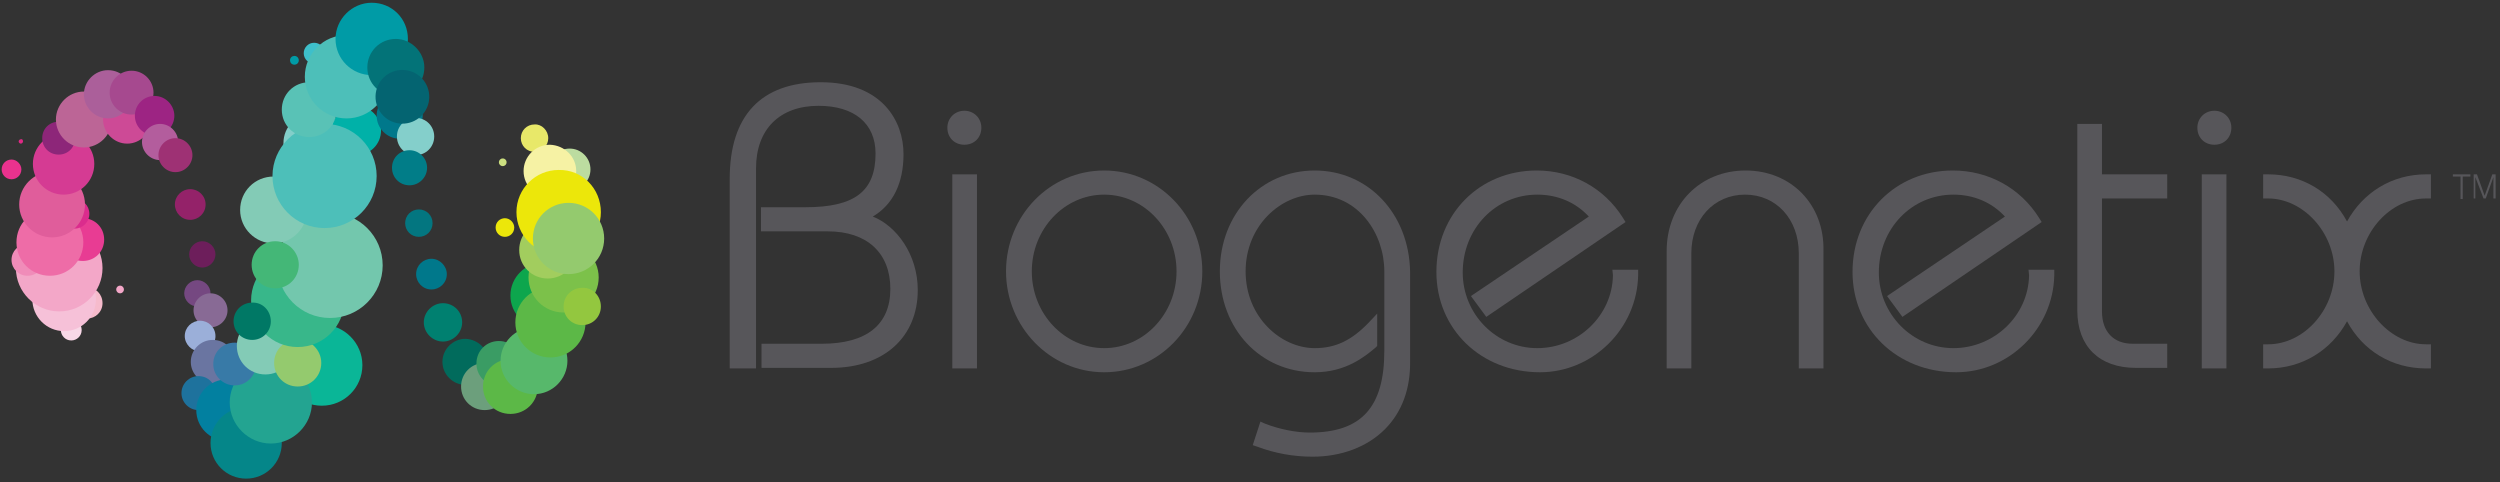 <svg xmlns="http://www.w3.org/2000/svg" xmlns:xlink="http://www.w3.org/1999/xlink" id="Layer_1" x="0px" y="0px" viewBox="0 0 456 88" style="enable-background:new 0 0 456 88;" xml:space="preserve"><rect x="0" y="0" width="456" height="88" fill="#333333" stroke="none"/><style type="text/css">	.st0{fill:#0DA64D;}	.st1{fill:#3EBFCA;}	.st2{fill:#83CEC9;}	.st3{fill:#00B1A8;}	.st4{fill:#0AB697;}	.st5{fill:#F8D8E7;}	.st6{fill:#F6BBCC;}	.st7{fill:#F6C1D8;}	.st8{fill:none;stroke:#FFFFFF;stroke-width:0.238;stroke-miterlimit:10;}	.st9{fill:#F3A7C8;}	.st10{fill:#F08CB9;}	.st11{fill:#E83C93;}	.st12{fill:#EE6CA7;}	.st13{fill:#DB2C8D;}	.st14{fill:#E05D9B;}	.st15{fill:#D53B93;}	.st16{fill:#EA328E;}	.st17{fill:#DF2985;}	.st18{fill:#8D2679;}	.st19{fill:#BC6596;}	.st20{fill:#CD4A96;}	.st21{fill:#AB5F9A;}	.st22{fill:#A6498F;}	.st23{fill:#9D2483;}	.st24{fill:#B35D9D;}	.st25{fill:#9E3174;}	.st26{fill:#942269;}	.st27{fill:#6D1E5B;}	.st28{fill:#754881;}	.st29{fill:#886A95;}	.st30{fill:#9BAFD9;}	.st31{fill:#6A75A1;}	.st32{fill:#1E729D;}	.st33{fill:#0280A0;}	.st34{fill:#058689;}	.st35{fill:#23A491;}	.st36{fill:#387AA7;}	.st37{fill:#83CBB6;}	.st38{fill:#94CA6E;}	.st39{fill:#38B78A;}	.st40{fill:#73C7AD;}	.st41{fill:#4DBFB9;}	.st42{fill:#59C2B6;}	.st43{fill:#009BA6;}	.st44{fill:#037378;}	.st45{fill:#00788B;}	.st46{fill:#84CFCB;}	.st47{fill:#017D88;}	.st48{fill:#037680;}	.st49{fill:#008070;}	.st50{fill:#016B5C;}	.st51{fill:#6C9F7C;}	.st52{fill:#3A9C64;}	.st53{fill:#5CB847;}	.st54{fill:#57B86B;}	.st55{fill:#7CC14A;}	.st56{fill:#A2CD5E;}	.st57{fill:#ECE70A;}	.st58{fill:#CCDF80;}	.st59{fill:#E8E869;}	.st60{fill:#BCDCA0;}	.st61{fill:#F6F2A4;}	.st62{fill:#046471;}	.st63{fill:#007865;}	.st64{fill:#44B777;}	.st65{fill:#93C73F;}	.st66{fill:#57565A;}</style><g>	<path class="st0" d="M105.1,53.9c0,3.3-2.7,6-6,6c-3.3,0-6-2.7-6-6c0-3.3,2.7-6,6-6C102.4,47.9,105.1,50.6,105.1,53.9z"></path>	<path class="st1" d="M59.2,9.7c0,1-0.8,1.9-1.9,1.9c-1,0-1.9-0.8-1.9-1.9c0-1,0.8-1.9,1.9-1.9C58.4,7.8,59.2,8.7,59.2,9.7z"></path>	<path class="st2" d="M62.5,26.1c0,3-2.4,5.4-5.4,5.4c-3,0-5.4-2.4-5.4-5.4c0-3,2.4-5.4,5.4-5.4C60,20.7,62.5,23.1,62.5,26.1z"></path>	<path class="st3" d="M69.5,23.8c0,2.5-2,4.5-4.5,4.5c-2.5,0-4.5-2-4.5-4.5c0-2.5,2-4.5,4.5-4.5C67.5,19.3,69.5,21.4,69.5,23.8z"></path>	<path class="st4" d="M66.1,66.6c0,4.1-3.3,7.4-7.4,7.4c-4.1,0-7.4-3.3-7.4-7.4c0-4.1,3.3-7.4,7.4-7.4  C62.7,59.2,66.1,62.5,66.1,66.6z"></path>	<path class="st5" d="M14.9,60.2c0,1.1-0.9,1.9-1.9,1.9c-1.1,0-1.9-0.9-1.9-1.9s0.9-1.9,1.9-1.9C14,58.3,14.9,59.1,14.9,60.2z"></path>	<path class="st6" d="M18.7,55.3c0,1.6-1.3,2.8-2.8,2.8c-1.6,0-2.8-1.3-2.8-2.8c0-1.6,1.3-2.8,2.8-2.8  C17.5,52.4,18.7,53.7,18.7,55.3z"></path>	<path class="st7" d="M17.5,54.6c0,3.2-2.6,5.8-5.8,5.8c-3.2,0-5.8-2.6-5.8-5.8c0-3.2,2.6-5.8,5.8-5.8C15,48.8,17.5,51.4,17.5,54.6z  "></path>	<rect x="10.7" y="40.9" class="st8" width="0" height="0"></rect>	<path class="st9" d="M18.7,48.9c0,4.3-3.5,7.9-7.9,7.9c-4.3,0-7.9-3.5-7.9-7.9c0-4.3,3.5-7.9,7.9-7.9C15.2,41,18.7,44.6,18.7,48.9z  "></path>	<path class="st10" d="M8,47.4C8,49,6.7,50.3,5,50.3c-1.6,0-2.9-1.3-2.9-2.9c0-1.6,1.3-2.9,2.9-2.9C6.7,44.5,8,45.8,8,47.4z"></path>	<path class="st11" d="M19,43.7c0,2.2-1.7,3.9-3.9,3.9c-2.2,0-3.9-1.7-3.9-3.9c0-2.1,1.7-3.9,3.9-3.9C17.3,39.8,19,41.5,19,43.7z"></path>	<path class="st12" d="M15.2,44.2c0,3.4-2.7,6.1-6.1,6.1c-3.4,0-6.1-2.7-6.1-6.1c0-3.4,2.7-6.1,6.1-6.1  C12.4,38.1,15.2,40.8,15.2,44.2z"></path>	<path class="st13" d="M16.3,39c0,1.5-1.2,2.7-2.7,2.7c-1.5,0-2.7-1.2-2.7-2.7c0-1.5,1.2-2.7,2.7-2.7C15.1,36.3,16.3,37.5,16.3,39z"></path>	<path class="st14" d="M15.5,37.3c0,3.3-2.7,6-6,6c-3.3,0-6-2.7-6-6c0-3.3,2.7-6,6-6C12.8,31.3,15.5,34,15.5,37.3z"></path>	<path class="st15" d="M17.2,29.9c0,3.1-2.5,5.6-5.6,5.6C8.5,35.5,6,33,6,29.9c0-3.1,2.5-5.6,5.6-5.6C14.7,24.3,17.2,26.8,17.2,29.9  z"></path>	<path class="st16" d="M3.9,30.9c0,1-0.8,1.8-1.8,1.8c-1,0-1.8-0.8-1.8-1.8c0-1,0.8-1.8,1.8-1.8C3.1,29.1,3.9,30,3.9,30.9z"></path>	<path class="st17" d="M4.2,25.8c0,0.2-0.2,0.4-0.4,0.4c-0.2,0-0.4-0.2-0.4-0.4c0-0.2,0.2-0.4,0.4-0.4C4,25.3,4.2,25.5,4.2,25.8z"></path>	<path class="st18" d="M13.7,25.2c0,1.7-1.3,3-3,3c-1.7,0-3-1.3-3-3c0-1.7,1.3-3,3-3C12.3,22.2,13.7,23.5,13.7,25.2z"></path>	<path class="st19" d="M20.4,21.8c0,2.8-2.3,5.1-5.1,5.1c-2.8,0-5.1-2.3-5.1-5.1c0-2.8,2.3-5.1,5.1-5.1  C18.1,16.6,20.4,18.9,20.4,21.8z"></path>	<path class="st20" d="M27.6,21.8c0,2.4-2,4.4-4.4,4.4s-4.4-2-4.4-4.4c0-2.4,2-4.4,4.4-4.4S27.6,19.4,27.6,21.8z"></path>	<path class="st21" d="M24.1,17.2c0,2.4-2,4.4-4.4,4.4c-2.4,0-4.4-2-4.4-4.4c0-2.4,2-4.4,4.4-4.4C22.2,12.8,24.1,14.8,24.1,17.2z"></path>	<path class="st22" d="M28,16.9c0,2.2-1.8,4-4,4c-2.2,0-4-1.8-4-4c0-2.2,1.8-4,4-4C26.2,12.9,28,14.7,28,16.9z"></path>	<path class="st23" d="M31.8,21.1c0,2-1.6,3.6-3.6,3.6c-2,0-3.6-1.6-3.6-3.6c0-2,1.6-3.6,3.6-3.6C30.2,17.5,31.8,19.2,31.8,21.1z"></path>	<path class="st24" d="M32.5,25.9c0,1.8-1.5,3.3-3.3,3.3c-1.8,0-3.3-1.5-3.3-3.3c0-1.8,1.5-3.3,3.3-3.3C31,22.6,32.5,24.1,32.5,25.9  z"></path>	<path class="st25" d="M35.1,28.3c0,1.7-1.4,3.1-3.1,3.1c-1.7,0-3.1-1.4-3.1-3.1c0-1.7,1.4-3.1,3.1-3.1  C33.7,25.2,35.1,26.6,35.1,28.3z"></path>	<path class="st26" d="M37.5,37.3c0,1.6-1.3,2.8-2.8,2.8c-1.6,0-2.8-1.3-2.8-2.8c0-1.6,1.3-2.8,2.8-2.8  C36.2,34.5,37.5,35.7,37.5,37.3z"></path>	<path class="st27" d="M39.3,46.4c0,1.3-1.1,2.4-2.4,2.4c-1.3,0-2.4-1.1-2.4-2.4c0-1.3,1.1-2.4,2.4-2.4C38.2,44,39.3,45.1,39.3,46.4  z"></path>	<path class="st28" d="M38.4,53.5c0,1.3-1.1,2.4-2.4,2.4c-1.3,0-2.4-1.1-2.4-2.4c0-1.3,1.1-2.4,2.4-2.4  C37.3,51.1,38.4,52.2,38.4,53.5z"></path>	<path class="st9" d="M22.6,52.8c0,0.4-0.3,0.7-0.7,0.7c-0.4,0-0.7-0.3-0.7-0.7c0-0.4,0.3-0.7,0.7-0.7  C22.3,52.1,22.6,52.4,22.6,52.8z"></path>	<path class="st29" d="M41.5,56.6c0,1.7-1.4,3.1-3.1,3.1c-1.7,0-3.1-1.4-3.1-3.1c0-1.7,1.4-3.1,3.1-3.1  C40.1,53.5,41.5,54.9,41.5,56.6z"></path>	<path class="st30" d="M39.3,61.3c0,1.6-1.3,2.8-2.8,2.8s-2.8-1.3-2.8-2.8c0-1.6,1.3-2.8,2.8-2.8S39.3,59.7,39.3,61.3z"></path>	<path class="st31" d="M42.8,66c0,2.2-1.8,4-4,4c-2.2,0-4-1.8-4-4c0-2.2,1.8-4,4-4C41.1,62,42.8,63.8,42.8,66z"></path>	<path class="st32" d="M39.3,71.7c0,1.7-1.4,3.1-3.1,3.1c-1.7,0-3.1-1.4-3.1-3.1c0-1.7,1.4-3.1,3.1-3.1C38,68.6,39.3,70,39.3,71.7z"></path>	<path class="st33" d="M47,74.8c0,3.1-2.5,5.6-5.6,5.6c-3.1,0-5.6-2.5-5.6-5.6c0-3.1,2.5-5.6,5.6-5.6C44.5,69.2,47,71.7,47,74.8z"></path>	<path class="st34" d="M51.4,80.8c0,3.6-2.9,6.5-6.5,6.5c-3.6,0-6.5-2.9-6.5-6.5c0-3.6,2.9-6.5,6.5-6.5  C48.5,74.3,51.4,77.2,51.4,80.8z"></path>	<path class="st35" d="M56.9,73.4c0,4.1-3.4,7.5-7.5,7.5c-4.1,0-7.5-3.4-7.5-7.5c0-4.1,3.4-7.5,7.5-7.5  C53.6,65.9,56.9,69.3,56.9,73.4z"></path>	<path class="st36" d="M46.7,66.4c0,2.1-1.7,3.9-3.9,3.9c-2.1,0-3.9-1.7-3.9-3.9c0-2.2,1.7-3.9,3.9-3.9C45,62.5,46.7,64.2,46.7,66.4  z"></path>	<path class="st37" d="M53.6,63.1c0,2.9-2.3,5.2-5.2,5.2c-2.9,0-5.2-2.3-5.2-5.2c0-2.9,2.3-5.2,5.2-5.2C51.3,58,53.6,60.3,53.6,63.1  z"></path>	<path class="st38" d="M58.6,66.2c0,2.4-1.9,4.3-4.3,4.3c-2.4,0-4.3-1.9-4.3-4.3c0-2.4,1.9-4.3,4.3-4.3  C56.6,61.9,58.6,63.8,58.6,66.2z"></path>	<path class="st39" d="M62.8,54.8c0,4.7-3.8,8.5-8.5,8.5c-4.7,0-8.5-3.8-8.5-8.5c0-4.7,3.8-8.5,8.5-8.5  C58.9,46.3,62.8,50.1,62.8,54.8z"></path>	<path class="st40" d="M69.8,48.4c0,5.3-4.3,9.6-9.6,9.6c-5.3,0-9.6-4.3-9.6-9.6c0-5.3,4.3-9.6,9.6-9.6  C65.5,38.8,69.8,43.1,69.8,48.4z"></path>	<path class="st37" d="M56,38.3c0,3.3-2.7,6.1-6.1,6.1c-3.3,0-6.1-2.7-6.1-6.1c0-3.4,2.7-6.1,6.1-6.1C53.3,32.2,56,34.9,56,38.3z"></path>	<path class="st41" d="M68.7,32.1c0,5.3-4.3,9.5-9.5,9.5c-5.3,0-9.5-4.3-9.5-9.5c0-5.2,4.3-9.5,9.5-9.5  C64.5,22.6,68.7,26.9,68.7,32.1z"></path>	<path class="st42" d="M61.4,20c0,2.8-2.2,5-5,5c-2.8,0-5-2.2-5-5s2.2-5,5-5C59.2,15,61.4,17.2,61.4,20z"></path>	<path class="st41" d="M70.8,14c0,4.2-3.4,7.6-7.6,7.6c-4.2,0-7.6-3.4-7.6-7.6c0-4.2,3.4-7.6,7.6-7.6C67.4,6.3,70.8,9.7,70.8,14z"></path>	<path class="st43" d="M54.5,11c0,0.5-0.4,0.8-0.8,0.8c-0.5,0-0.8-0.4-0.8-0.8c0-0.5,0.4-0.8,0.8-0.8C54.2,10.2,54.5,10.6,54.5,11z"></path>	<path class="st43" d="M74.4,7.1c0,3.6-2.9,6.6-6.6,6.6c-3.6,0-6.6-2.9-6.6-6.6c0-3.6,3-6.6,6.6-6.6C71.5,0.5,74.4,3.4,74.4,7.1z"></path>	<path class="st44" d="M77.4,12.3c0,2.9-2.3,5.2-5.2,5.2c-2.9,0-5.2-2.3-5.2-5.2c0-2.9,2.3-5.2,5.2-5.2C75,7.1,77.4,9.5,77.4,12.3z"></path>	<path class="st45" d="M77.1,21.1c0,2.3-1.9,4.2-4.2,4.2c-2.3,0-4.2-1.9-4.2-4.2c0-2.3,1.9-4.2,4.2-4.2  C75.3,16.9,77.1,18.8,77.1,21.1z"></path>	<path class="st46" d="M79.2,24.9c0,1.9-1.5,3.4-3.4,3.4c-1.9,0-3.4-1.5-3.4-3.4c0-1.9,1.5-3.4,3.4-3.4C77.7,21.5,79.2,23,79.2,24.9  z"></path>	<path class="st47" d="M77.9,30.6c0,1.8-1.5,3.2-3.2,3.2c-1.8,0-3.2-1.4-3.2-3.2c0-1.8,1.4-3.2,3.2-3.2  C76.4,27.4,77.9,28.8,77.9,30.6z"></path>	<path class="st48" d="M78.9,40.7c0,1.4-1.1,2.5-2.5,2.5c-1.4,0-2.5-1.1-2.5-2.5c0-1.4,1.1-2.5,2.5-2.5  C77.8,38.2,78.9,39.3,78.9,40.7z"></path>	<path class="st45" d="M81.5,50c0,1.6-1.3,2.8-2.8,2.8c-1.6,0-2.8-1.3-2.8-2.8c0-1.6,1.3-2.8,2.8-2.8C80.2,47.2,81.5,48.5,81.5,50z"></path>	<path class="st49" d="M84.3,58.8c0,1.9-1.6,3.5-3.5,3.5c-1.9,0-3.5-1.6-3.5-3.5c0-1.9,1.6-3.5,3.5-3.5  C82.7,55.3,84.3,56.8,84.3,58.8z"></path>	<path class="st50" d="M89.1,66c0,2.3-1.9,4.2-4.2,4.2c-2.3,0-4.2-1.9-4.2-4.2c0-2.3,1.9-4.2,4.2-4.2C87.2,61.9,89.1,63.7,89.1,66z"></path>	<path class="st51" d="M92.7,70.5c0,2.4-1.9,4.3-4.3,4.3c-2.4,0-4.3-1.9-4.3-4.3c0-2.4,1.9-4.3,4.3-4.3  C90.8,66.3,92.7,68.2,92.7,70.5z"></path>	<path class="st52" d="M95.1,66.3c0,2.3-1.8,4.1-4.1,4.1c-2.3,0-4.1-1.8-4.1-4.1c0-2.3,1.8-4.1,4.1-4.1C93.2,62.2,95.1,64,95.1,66.3  z"></path>	<path class="st53" d="M98.1,70.5c0,2.8-2.2,5-5,5c-2.8,0-5-2.2-5-5c0-2.8,2.2-5,5-5C95.8,65.5,98.1,67.7,98.1,70.5z"></path>	<path class="st54" d="M103.5,65.8c0,3.3-2.7,6.1-6.1,6.1c-3.3,0-6.1-2.7-6.1-6.1c0-3.3,2.7-6.1,6.1-6.1  C100.8,59.8,103.5,62.5,103.5,65.8z"></path>	<path class="st53" d="M106.8,58.8c0,3.5-2.8,6.4-6.4,6.4c-3.5,0-6.4-2.8-6.4-6.4c0-3.5,2.8-6.4,6.4-6.4  C103.9,52.4,106.8,55.3,106.8,58.8z"></path>	<path class="st55" d="M109.2,50.6c0,3.6-2.9,6.4-6.4,6.4c-3.6,0-6.4-2.9-6.4-6.4c0-3.6,2.9-6.4,6.4-6.4  C106.3,44.2,109.2,47.1,109.2,50.6z"></path>	<path class="st56" d="M105.1,45.6c0,2.9-2.3,5.2-5.2,5.2c-2.9,0-5.2-2.3-5.2-5.2c0-2.9,2.3-5.2,5.2-5.2  C102.8,40.5,105.1,42.8,105.1,45.6z"></path>	<path class="st57" d="M93.8,41.5c0,1-0.8,1.7-1.7,1.7c-1,0-1.7-0.8-1.7-1.7c0-1,0.8-1.7,1.7-1.7C93,39.8,93.8,40.6,93.8,41.5z"></path>	<path class="st58" d="M92.4,29.6c0,0.4-0.3,0.7-0.7,0.7c-0.4,0-0.7-0.3-0.7-0.7c0-0.4,0.3-0.7,0.7-0.7  C92.1,28.9,92.4,29.2,92.4,29.6z"></path>	<path class="st59" d="M100,25.2c0,1.4-1.1,2.5-2.5,2.5c-1.4,0-2.5-1.1-2.5-2.5c0-1.4,1.1-2.5,2.5-2.5C98.8,22.6,100,23.8,100,25.2z  "></path>	<path class="st60" d="M107.7,30.9c0,2.1-1.7,3.8-3.8,3.8c-2.1,0-3.8-1.7-3.8-3.8c0-2.1,1.7-3.8,3.8-3.8  C106,27.1,107.7,28.8,107.7,30.9z"></path>	<path class="st61" d="M105.1,31.2c0,2.6-2.1,4.8-4.8,4.8c-2.6,0-4.8-2.1-4.8-4.8c0-2.6,2.1-4.8,4.8-4.8  C103,26.5,105.1,28.6,105.1,31.2z"></path>	<path class="st57" d="M109.6,38.7c0,4.3-3.5,7.7-7.7,7.7c-4.3,0-7.7-3.5-7.7-7.7c0-4.3,3.5-7.7,7.7-7.7  C106.2,30.9,109.6,34.4,109.6,38.7z"></path>	<path class="st38" d="M110.2,43.5c0,3.6-2.9,6.5-6.5,6.5c-3.6,0-6.5-2.9-6.5-6.5c0-3.6,2.9-6.5,6.5-6.5  C107.3,37,110.2,39.9,110.2,43.5z"></path>			<ellipse transform="matrix(2.627677e-02 -1 1 2.627677e-02 53.768 90.591)" class="st62" cx="73.4" cy="17.7" rx="4.9" ry="4.9"></ellipse>	<path class="st63" d="M49.4,58.6c0,1.9-1.5,3.4-3.4,3.4c-1.9,0-3.4-1.5-3.4-3.4c0-1.9,1.5-3.4,3.4-3.4  C47.9,55.1,49.4,56.7,49.4,58.6z"></path>	<path class="st64" d="M54.5,48.3c0,2.4-1.9,4.3-4.3,4.3c-2.4,0-4.3-1.9-4.3-4.3c0-2.4,1.9-4.3,4.3-4.3C52.6,44,54.5,46,54.5,48.3z"></path>	<path class="st65" d="M109.6,55.9c0,1.9-1.5,3.4-3.4,3.4c-1.9,0-3.4-1.5-3.4-3.4c0-1.9,1.5-3.4,3.4-3.4  C108.1,52.4,109.6,54,109.6,55.9z"></path></g><g>	<path class="st66" d="M159.2,39.5c3.7-2.2,5.6-6.1,5.6-11.4c0-6-3.9-13.1-15.1-13.1c-10.9,0-16.6,6.1-16.6,17.6v34.6h4.8V30.7  c0-7.1,4.3-11.4,11.4-11.4c6.5,0,10.4,3.2,10.4,8.7c0,6.9-3.8,9.8-12.8,9.8h-8.1v4.4H151c7.1,0,11.4,3.9,11.4,10.5  c0,6.5-4.3,10-12.5,10h-11v4.4h12.7c9.6,0,15.8-5.6,15.8-14.2C167.4,46.4,163.5,41.2,159.2,39.5z"></path>	<path class="st66" d="M175.9,20.2c-1.7,0-3.1,1.3-3.1,3.1s1.3,3.1,3.1,3.1s3.1-1.3,3.1-3.1S177.6,20.2,175.9,20.2z"></path>	<rect x="173.7" y="31.8" class="st66" width="4.5" height="35.4"></rect>	<path class="st66" d="M201.4,31.1c-9.9,0-17.9,8.2-17.9,18.4c0,10.1,8,18.4,17.9,18.4s17.9-8.2,17.9-18.4  C219.3,39.3,211.3,31.1,201.4,31.1z M214.6,49.5c0,7.7-5.9,14-13.2,14s-13.2-6.3-13.2-14c0-7.7,5.9-14,13.2-14  S214.6,41.8,214.6,49.5z"></path>	<path class="st66" d="M239.8,31.1c-9.8,0-17.3,7.9-17.3,18.4c0,10.5,7.4,18.4,17.3,18.4c5.7,0,9.2-2.9,11.1-4.5l0.3-0.3v-5.9  l-1.6,1.7c-3.1,3.2-6,4.6-9.8,4.6c-6.1,0-12.6-5.6-12.6-14s6.5-14,12.6-14c8,0,12.7,7.1,12.7,14V64c0,10.3-4.2,14.9-13.6,14.9  c-2.5,0-5.5-0.6-8.1-1.6l-0.9-0.4l-1.4,4.3l0.9,0.3c3.2,1.2,6.6,1.8,10,1.8c5.3,0,10-1.8,13.2-5c3.1-3.1,4.7-7.4,4.6-12.5V49.5  C257,39,249.6,31.1,239.8,31.1z"></path>	<path class="st66" d="M294.2,50.2c-0.1,7.3-6.3,13.3-13.8,13.3c-7.5,0-13.6-6.2-13.6-13.8c0-8,6-14.2,13.6-14.2c3.7,0,7,1.4,9.4,4  L268.3,54l2.8,3.8l25.4-17.3l-0.5-0.8c-3.4-5.4-9.2-8.6-15.7-8.6c-10.4,0-18.3,7.9-18.3,18.5c0,10.4,8.1,18.3,18.9,18.3  c9.6,0,17.7-7.9,17.9-17.7l0-1h-4.7L294.2,50.2z"></path>	<path class="st66" d="M318.4,31.1c-8.3,0-14.4,6.2-14.4,14.7v21.4h4.5v-21c0-6.2,4.1-10.7,9.8-10.7c5.7,0,9.8,4.5,9.8,10.7v21h4.5  V45.8C332.8,37.3,326.7,31.1,318.4,31.1z"></path>	<path class="st66" d="M370.1,50.2c-0.1,7.3-6.3,13.3-13.8,13.3c-7.5,0-13.6-6.2-13.6-13.8c0-8,6-14.2,13.6-14.2c3.7,0,7,1.4,9.4,4  L344.2,54l2.8,3.8l25.4-17.3l-0.5-0.8c-3.4-5.4-9.2-8.6-15.7-8.6c-10.4,0-18.3,7.9-18.3,18.5c0,10.4,8.1,18.3,18.9,18.3  c9.6,0,17.7-7.9,17.9-17.7l0-1h-4.7L370.1,50.2z"></path>	<path class="st66" d="M383.4,22.6h-4.5v34c0,6.6,4,10.5,10.7,10.5h5.7v-4.4H389c-3.5,0-5.6-2.2-5.6-5.9V36.2h11.9v-4.4h-11.9V22.6z  "></path>	<rect x="401.6" y="31.8" class="st66" width="4.5" height="35.4"></rect>	<path class="st66" d="M403.9,20.2c-1.7,0-3.1,1.3-3.1,3.1s1.3,3.1,3.1,3.1s3.1-1.3,3.1-3.1S405.6,20.2,403.9,20.2z"></path>	<path class="st66" d="M442.5,36.2h0.9v-4.4h-0.9c-6.2,0-11.5,3.3-14.4,8.6c-2.9-5.4-8.2-8.6-14.4-8.6h-0.9v4.4h0.9  c6.4,0,12.1,6.2,12.1,13.3s-5.6,13.3-12.1,13.3h-0.9v4.4h0.9c6.2,0,11.5-3.3,14.4-8.6c2.9,5.4,8.2,8.6,14.4,8.6h0.9v-4.4h-0.9  c-6.4,0-12.1-6.2-12.1-13.3S436,36.2,442.5,36.2z"></path></g><g>	<path class="st66" d="M447.4,31.8h3.2v0.4h-1.4v4.1h-0.4v-4.1h-1.4V31.8z"></path>	<path class="st66" d="M451.2,36.2v-4.4h0.6l1.4,3.9h0l1.4-3.9h0.6v4.4h-0.4v-3.9h0l-1.4,3.9h-0.4l-1.5-3.9h0v3.9H451.2z"></path></g></svg>